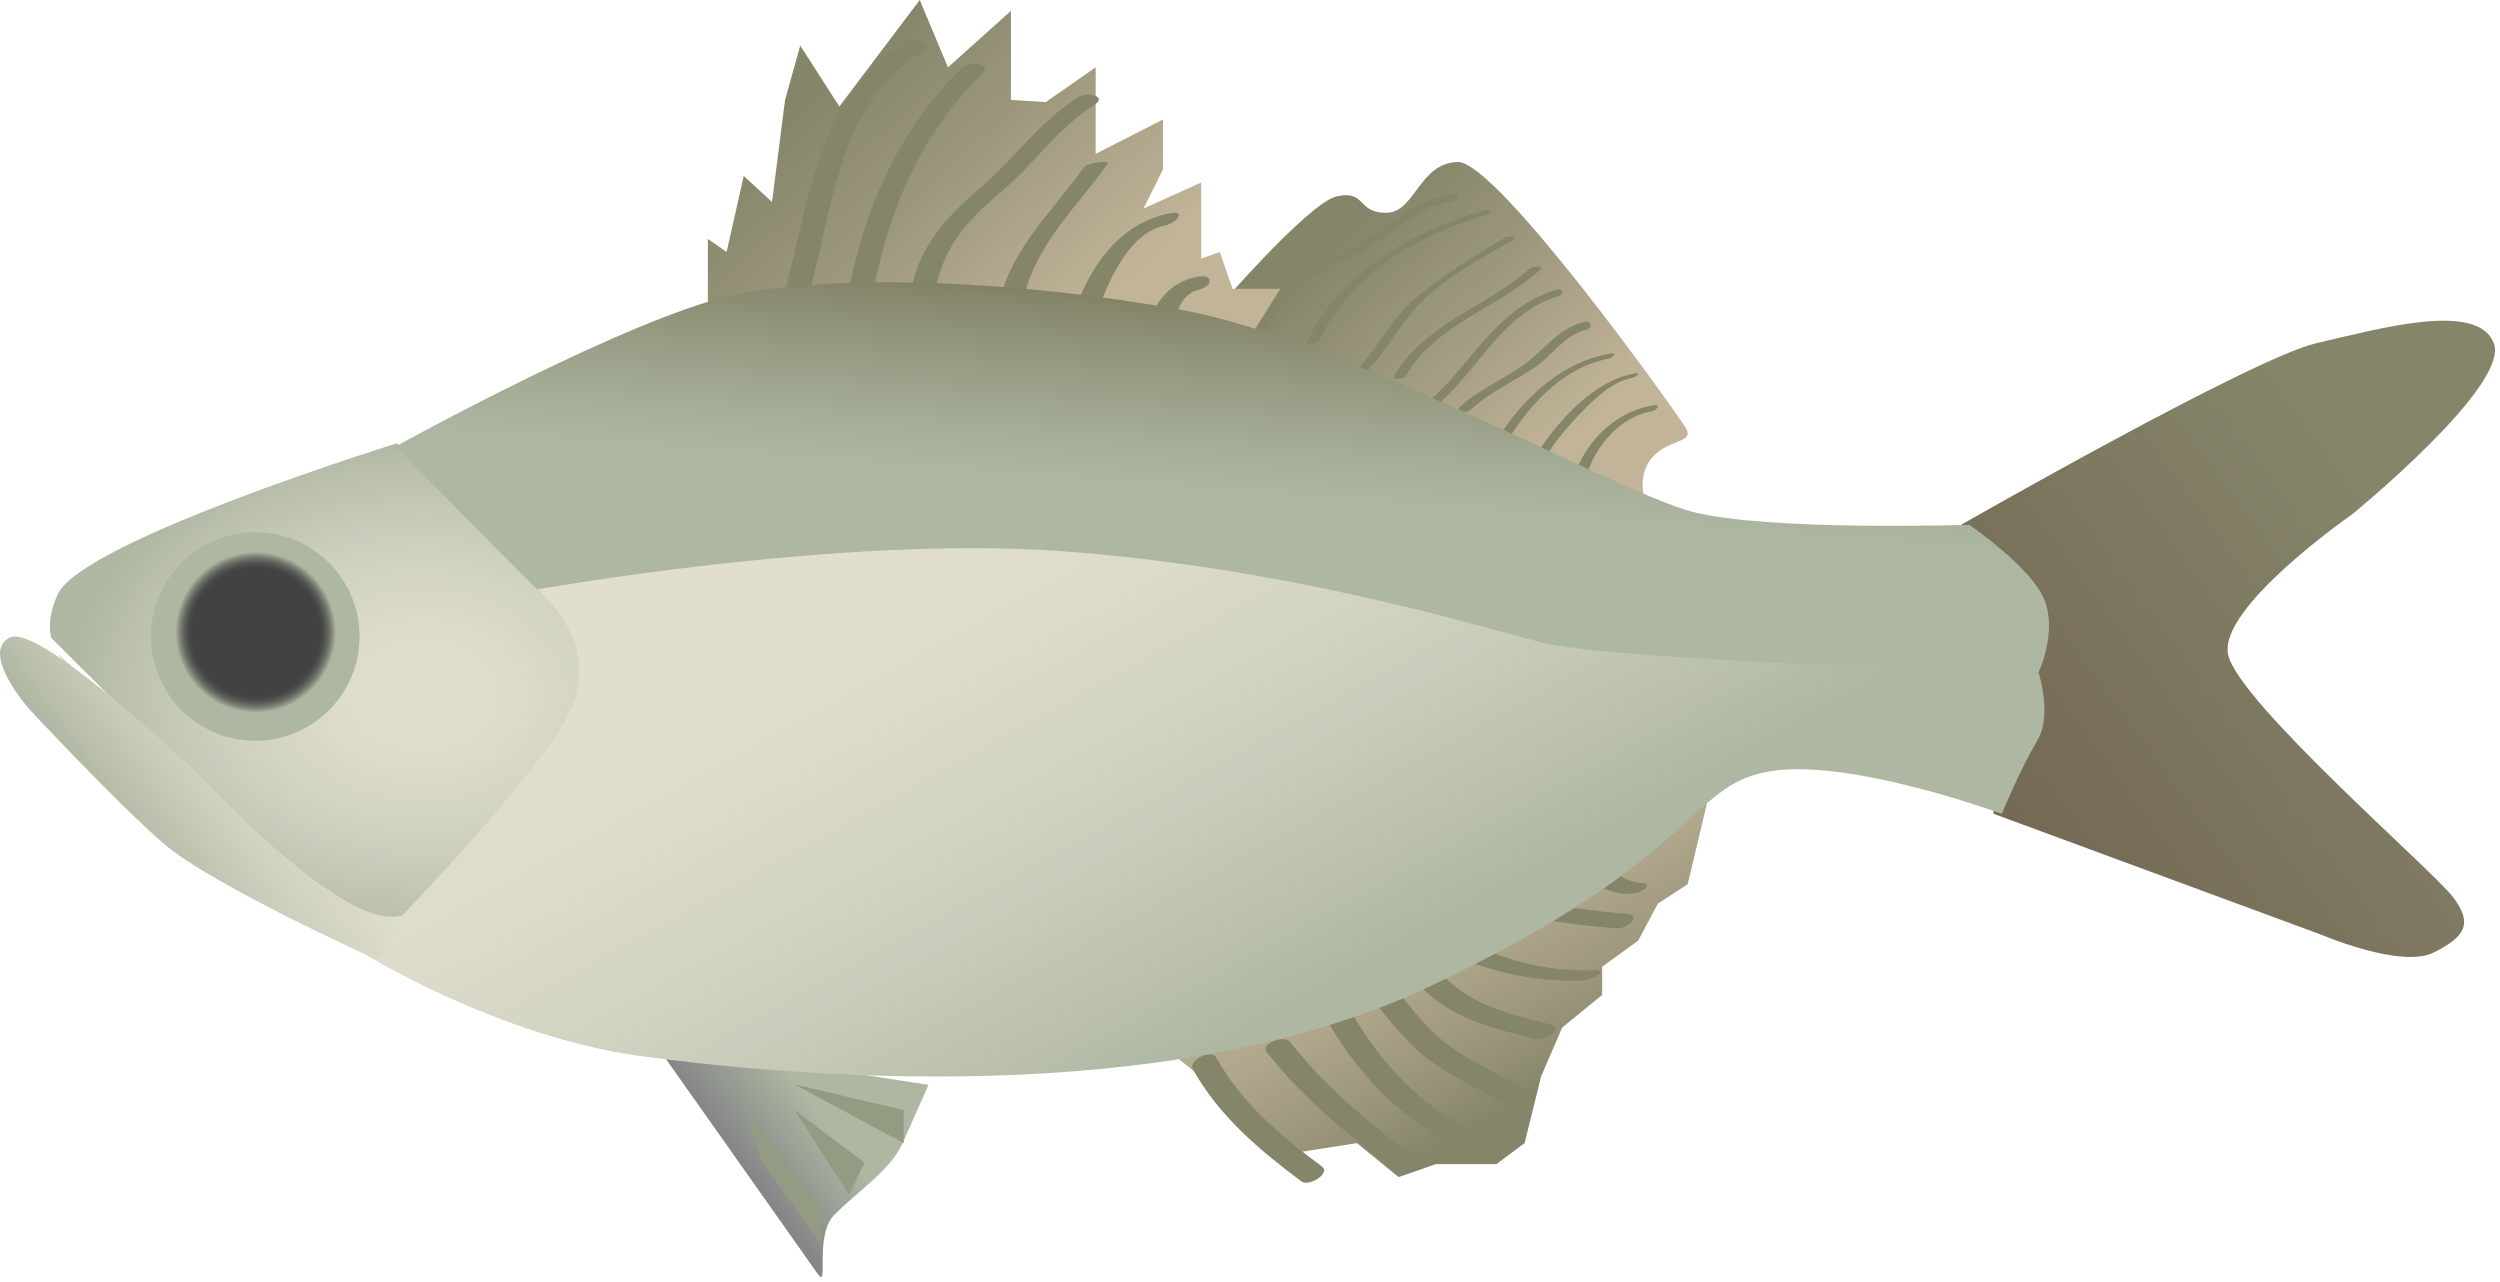 
        <svg xmlns:rdf="http://www.w3.org/1999/02/22-rdf-syntax-ns#" xmlns="http://www.w3.org/2000/svg" xmlns:cc="http://creativecommons.org/ns#" xmlns:xlink="http://www.w3.org/1999/xlink" xmlns:dc="http://purl.org/dc/elements/1.1/" x="0px" y="0px" width="501" height="257" viewBox="0 0 501 257" xml:space="preserve">
            <title>Kuhlia spp. (Flagtail)</title>
            <desc xmlns:ian_image_library="https://ian.umces.edu/media-library/">
                <ian_image_library:title>Kuhlia spp. (Flagtail)</ian_image_library:title>
                <ian_image_library:descr>Illustration of Kuhlia spp. (Flagtail)</ian_image_library:descr>
                <ian_image_library:scene>
                    <ian_image_library:contains>aholehole, ahole, Chordata, Actinopterygii, Perciformes, Kuhliidae, Kuhlia, reef fish, coral reef </ian_image_library:contains>
                    <ian_image_library:when>2010-07-30</ian_image_library:when>
                </ian_image_library:scene>
            </desc>
            
<defs>
</defs>
<linearGradient id="ian_symbols_1984680da3ebf2f415efecac752a8723" gradientUnits="userSpaceOnUse" x1="315.037" y1="26.858" x2="274.533" y2="101.093" gradientTransform="matrix(1 0 0 -1 0 260.886)">
	<stop  offset="0.188" style="stop-color:#858569"/>
	<stop  offset="0.343" style="stop-color:#999479"/>
	<stop  offset="0.571" style="stop-color:#AFA68B"/>
	<stop  offset="0.788" style="stop-color:#BDB196"/>
	<stop  offset="0.982" style="stop-color:#C2B499"/>
</linearGradient>
<polygon fill="url(#ian_symbols_1984680da3ebf2f415efecac752a8723)" points="236.265,212.263 259.685,230.994 271.917,229.078 280.284,235.886 287.746,233.296 
	299.877,233.296 305.532,229.078 308.834,215.736 313.062,205.916 321.069,199.384 321.069,193.743 328.287,188.502 
	332.221,181.101 338.216,177.187 342.076,160.978 "/>
<path fill="#858569" d="M239.043,214.251c5.243,9.42,13.242,16.142,21.765,22.504c1.534,1.146,5.879-1.666,4.152-2.959
	c-8.314-6.198-16.13-12.703-21.255-21.896C242.718,210.121,238.08,212.515,239.043,214.251L239.043,214.251z"/>
<path fill="#858569" d="M253.867,210.856c7.122,9.127,16.005,16.353,25.158,23.338c1.436,1.095,6.05-0.993,3.978-2.575
	c-8.917-6.816-17.526-13.912-24.467-22.809C257.374,207.322,252.515,209.123,253.867,210.856L253.867,210.856z"/>
<path fill="#858569" d="M265.435,203.544c6.074,11.166,16.194,22.168,28.366,26.633c1.468,0.537,6.063-1.637,4.03-2.377
	c-11.615-4.262-21.537-14.918-27.354-25.608C269.573,200.533,264.707,202.218,265.435,203.544L265.435,203.544z"/>
<path fill="#858569" d="M272.611,197.454c3.84,4.384,7.177,9.122,11.484,13.069c5.498,5.049,12.743,7.625,18.922,11.662
	c1.89,1.236,6.3-1.354,3.881-2.936c-5.111-3.345-10.752-5.756-15.81-9.203c-5.682-3.867-9.405-9.738-13.864-14.823
	C275.695,193.469,270.912,195.516,272.611,197.454L272.611,197.454z"/>
<path fill="#858569" d="M283.037,195.618c5.816,8.062,15.617,10.358,24.752,12.628c1.76,0.436,5.975-2.188,3.044-2.922
	c-8.59-2.134-17.656-4.166-23.134-11.745C286.603,192.063,281.738,193.825,283.037,195.618L283.037,195.618z"/>
<path fill="#858569" d="M291.695,191.542c8.121,3.648,16.778,5.279,25.663,4.946c1.339-0.054,5.524-2.161,2.188-2.038
	c-7.959,0.305-15.851-1.373-23.095-4.629C295.092,189.209,291.144,191.295,291.695,191.542L291.695,191.542z"/>
<path fill="#858569" d="M302.113,183.372c7.3,0.891,14.551,2.154,21.897,2.678c1.965,0.136,5.356-2.686,1.944-2.93
	c-6.96-0.488-13.845-1.699-20.764-2.548c-1.243-0.149-2.609,0.089-3.568,0.958C300.883,182.195,301.005,183.235,302.113,183.372
	L302.113,183.372z"/>
<path fill="#858569" d="M315.646,173.272c2.446,3.275,6.164,5.709,10.323,5.857c1.21,0.047,2.556-0.285,3.568-0.951
	c0.795-0.53,0.673-1.17-0.32-1.203c-3.588-0.129-6.755-2.691-8.828-5.458C319.635,170.512,314.81,172.165,315.646,173.272
	L315.646,173.272z"/>
<linearGradient id="ian_symbols_8de9326a755bbca411e4d0ff0163d244" gradientUnits="userSpaceOnUse" x1="257.887" y1="224.4" x2="310.634" y2="167.132" gradientTransform="matrix(1 0 0 -1 0 260.886)">
	<stop  offset="0.188" style="stop-color:#858569"/>
	<stop  offset="0.535" style="stop-color:#9D987D"/>
	<stop  offset="0.982" style="stop-color:#C2B499"/>
</linearGradient>
<path fill="url(#ian_symbols_8de9326a755bbca411e4d0ff0163d244)" d="M242.64,63.375c0,0,19.438-22.801,25.31-24.045c5.878-1.237,3.921,3.289,9.8,3.31
	c5.872,0.021,6.523-9.93,14.359-10.182c7.836-0.245,43.757,50.035,45.714,53.304c1.957,3.262-3.915,1.958-7.185,6.531
	c-3.263,4.567,0,10.78,0,10.78l-80.972-31.026L242.64,63.375z"/>
<path fill="#858569" d="M291.191,38.91c-8.773,1.312-14.754,8.393-22.617,11.927c-7.19,3.235-12.887,7.326-16.598,14.435
	c-0.57,1.081,1.965,0.802,2.353,0.062c3.86-7.388,9.772-10.976,17.174-14.306c6.742-3.031,11.696-9.556,19.356-10.704
	C292.068,40.146,292.937,38.645,291.191,38.91L291.191,38.91z"/>
<path fill="#858569" d="M297.424,42.171c-14.36,4.064-28.919,12.41-35.511,26.369c-0.266,0.564,2.168,0.326,2.501-0.387
	c6.198-13.124,19.729-21.157,33.274-24.997C299.17,42.735,298.913,41.75,297.424,42.171L297.424,42.171z"/>
<path fill="#858569" d="M301.59,47.628c-6.165,3.568-12.11,7.408-17.649,11.9c-4.969,4.037-7.625,9.882-11.922,14.517
	c-0.631,0.68,1.85,0.421,2.313-0.082c3.452-3.717,5.846-8.223,9.175-12.036c5.05-5.77,13.076-10.011,19.595-13.783
	C304.56,47.295,302.275,47.234,301.59,47.628L301.59,47.628z"/>
<path fill="#858569" d="M306.565,53.808c-8.604,7.734-21.157,11.01-27.158,21.503c-0.563,0.992,1.958,0.673,2.338,0.007
	c5.894-10.31,18.351-13.545,26.825-21.164C309.636,53.195,307.128,53.297,306.565,53.808L306.565,53.808z"/>
<path fill="#858569" d="M311.75,58.123c-11.506,3.493-16.481,14.095-24.786,21.762c-1.087,1.006,1.407,1.006,2.025,0.435
	c7.652-7.054,12.531-17.69,23.106-20.898C313.585,58.965,313.259,57.667,311.75,58.123L311.75,58.123z"/>
<path fill="#858569" d="M317.365,64.518c-4.521,1.163-7.028,4.452-10.46,7.36c-4.419,3.745-10.005,5.655-14.308,9.651
	c-1.135,1.046,1.34,1.325,2.08,0.632c3.819-3.541,8.543-5.647,12.838-8.516c3.609-2.406,5.873-6.422,10.277-7.557
	C319.342,65.693,318.915,64.117,317.365,64.518L317.365,64.518z"/>
<path fill="#858569" d="M322.584,70.858c-9.692,1.787-17.168,8.781-22.36,16.848c-0.259,0.401,2.08,0.251,2.502-0.408
	c4.45-6.912,11.029-13.817,19.432-15.366C323.216,71.735,324.345,70.533,322.584,70.858L322.584,70.858z"/>
<path fill="#858569" d="M327.397,74.869c-8.102,1.542-15.015,9.317-19.329,15.91c-0.156,0.245,2.086,0.15,2.486-0.455
	c1.809-2.766,3.977-5.253,6.279-7.612c2.659-2.726,6.213-6.219,10.087-6.953C327.899,75.568,329.17,74.536,327.397,74.869
	L327.397,74.869z"/>
<path fill="#858569" d="M331.27,81.224c-7.44,1.25-13.586,7.177-15.813,14.292c-0.246,0.774,2.27,0.421,2.508-0.354
	c1.814-5.777,6.688-11.649,12.919-12.695C332.018,82.276,333.024,80.923,331.27,81.224L331.27,81.224z"/>
<linearGradient id="ian_symbols_70d79f16e563df84151e5743784b15b4" gradientUnits="userSpaceOnUse" x1="152.25" y1="256.32" x2="213.199" y2="190.147" gradientTransform="matrix(1 0 0 -1 0 260.886)">
	<stop  offset="0.188" style="stop-color:#858569"/>
	<stop  offset="0.535" style="stop-color:#9D987D"/>
	<stop  offset="0.982" style="stop-color:#C2B499"/>
</linearGradient>
<polygon fill="url(#ian_symbols_70d79f16e563df84151e5743784b15b4)" points="141.856,61.649 141.856,47.888 145.615,50.498 149.046,35.259 154.708,40.486 
	157.325,20.029 160.37,9.141 168.206,21.334 184.313,0 189.975,13.498 202.595,2.175 202.595,20.029 209.561,20.464 219.573,13.498 
	219.573,30.828 233.069,23.944 233.069,33.956 229.156,41.792 240.715,36.571 240.715,51.809 244.439,50.498 247.002,57.877 
	256.579,57.877 249.178,69.656 "/>
<path fill="#858569" d="M181.438,8.421c-17.188,10.813-19.002,30.189-23.773,48.662c-0.571,2.223,4.554,1.502,5.077-0.53
	c4.445-17.202,5.818-36.014,21.938-46.153C187.609,8.557,183.294,7.259,181.438,8.421L181.438,8.421z"/>
<path fill="#858569" d="M192.761,13.606c-12.227,11.839-19.573,27.946-22.679,44.85c-0.415,2.229,4.703,1.407,5.063-0.571
	c2.997-16.277,9.936-31.766,21.721-43.184C199.082,12.553,194.106,12.295,192.761,13.606L192.761,13.606z"/>
<path fill="#858569" d="M216.099,19.444c-7.55,4.737-12.682,12.186-19.396,17.964c-6.857,5.899-12.484,11.683-14.211,21.082
	c-0.374,2.053,4.724,1.176,5.057-0.639c1.597-8.74,6.776-14.143,13.212-19.546c6.483-5.445,11.261-12.729,18.479-17.257
	C222.168,19.213,217.751,18.412,216.099,19.444L216.099,19.444z"/>
<path fill="#858569" d="M217.146,33.601c-6.32,8.923-14.299,15.944-16.977,27.09c-0.224,0.938,4.669,0.245,4.961-0.979
	c2.684-11.146,10.657-18.167,16.983-27.083C222.346,32.296,218.009,32.391,217.146,33.601L217.146,33.601z"/>
<path fill="#858569" d="M234.409,42.756c-10.058,1.984-15.842,10.432-19.24,19.879c-0.49,1.353,4.458,0.713,5.009-0.802
	c2.25-6.253,6.327-15.292,13.409-16.692C235.754,44.713,237.916,42.063,234.409,42.756L234.409,42.756z"/>
<path fill="#858569" d="M239.546,55.553c-4.187,0.944-7.109,3.643-8.727,7.7c-0.441,1.107,1.686,1.128,2.168,1.06
	c1.061-0.143,2.426-0.632,2.875-1.74c0.863-2.182,2.086-3.99,4.336-4.493c0.693-0.156,2.467-0.917,2.195-1.964
	C242.116,55.023,240.241,55.397,239.546,55.553L239.546,55.553z"/>
<linearGradient id="ian_symbols_839440ecf992f064b986517d2bbe4933" gradientUnits="userSpaceOnUse" x1="146.359" y1="26.033" x2="183.162" y2="53.023" gradientTransform="matrix(1 0 0 -1 0 260.886)">
	<stop  offset="0.018" style="stop-color:#808184"/>
	<stop  offset="0.466" style="stop-color:#ADB7A2"/>
</linearGradient>
<path fill="url(#ian_symbols_839440ecf992f064b986517d2bbe4933)" d="M132.382,210.707c0,0,29.157,41.309,31.488,44.578c2.331,3.262-0.754-7.545,3.262-11.758
	c4.017-4.207,11.309-8.958,13.715-14.359c2.406-5.41,5.226-11.758,5.226-11.758l-26.845-4.16L132.382,210.707z"/>
<linearGradient id="ian_symbols_bde5f3da0b0d4a7471d184e63b52de67" gradientUnits="userSpaceOnUse" x1="401.166" y1="83.866" x2="526.094" y2="175.482" gradientTransform="matrix(1 0 0 -1 0 260.886)">
	<stop  offset="0.018" style="stop-color:#736753"/>
	<stop  offset="0.681" style="stop-color:#858569"/>
</linearGradient>
<path fill="url(#ian_symbols_bde5f3da0b0d4a7471d184e63b52de67)" d="M393,105.173c0,0,58.442-33.451,71.179-36.395c12.735-2.936,32.323-8.488,35.584,0
	c3.271,8.496-28.4,34.295-28.4,34.295s-26.817,18.602-24.859,28.076c1.955,9.467,41.186,43.421,45.099,48.646
	c3.922,5.221,2.617,7.836-3.913,11.099c-6.531,3.263-22.529-3.588-22.529-3.588l-65.626-24.216L393,105.173z"/>
<radialGradient id="ian_symbols_8a127ad2e02c822451d8f23367511fc9" cx="13.45" cy="33.887" r="1.876" gradientTransform="matrix(1 0 0 -0.738 0 157.569)" gradientUnits="userSpaceOnUse">
	<stop  offset="0" style="stop-color:#E1DECE"/>
	<stop  offset="0.254" style="stop-color:#DDDBC9"/>
	<stop  offset="0.531" style="stop-color:#CFD1BF"/>
	<stop  offset="0.819" style="stop-color:#BAC0AC"/>
	<stop  offset="0.952" style="stop-color:#ADB7A2"/>
</radialGradient>
<path fill="url(#ian_symbols_8a127ad2e02c822451d8f23367511fc9)" d="M14.854,134.084c0,0-1.265-1.358-3.114-2.908C13.135,133.174,14.854,134.084,14.854,134.084z"/>
<radialGradient id="ian_symbols_ac1c2bca838c0e348d44ad8eee6c61bf" cx="84.71" cy="27.125" r="74.659" gradientTransform="matrix(1 0 0 -0.738 0 159.342)" gradientUnits="userSpaceOnUse">
	<stop  offset="0" style="stop-color:#E1DECE"/>
	<stop  offset="0.254" style="stop-color:#DDDBC9"/>
	<stop  offset="0.531" style="stop-color:#CFD1BF"/>
	<stop  offset="0.819" style="stop-color:#BAC0AC"/>
	<stop  offset="0.952" style="stop-color:#ADB7A2"/>
</radialGradient>
<path fill="url(#ian_symbols_ac1c2bca838c0e348d44ad8eee6c61bf)" d="M101.705,186.973l44.4-46.867L79.5,88.849c0,0-62.935,19.52-67.916,30.216
	c-1.686,3.623-1.841,6.491-1.325,8.733l64.19,64.19C88.75,197.902,101.705,186.973,101.705,186.973z"/>
<linearGradient id="ian_symbols_144d9208191746248d561b976daa9639" gradientUnits="userSpaceOnUse" x1="249.983" y1="218.505" x2="241.398" y2="107.429" gradientTransform="matrix(1 0 0 -1 0 260.886)">
	<stop  offset="0" style="stop-color:#736753"/>
	<stop  offset="0.065" style="stop-color:#776B56"/>
	<stop  offset="0.136" style="stop-color:#7E7960"/>
	<stop  offset="0.184" style="stop-color:#858569"/>
	<stop  offset="0.256" style="stop-color:#909379"/>
	<stop  offset="0.421" style="stop-color:#A5AD97"/>
	<stop  offset="0.514" style="stop-color:#ADB7A2"/>
</linearGradient>
<path fill="url(#ian_symbols_144d9208191746248d561b976daa9639)" d="M107.63,118.127L79.235,89.5c0,0,48.323-26.777,69.214-30.692c20.898-3.915,55.505-2.61,88.155,3.262
	c32.656,5.878,87.503,36.57,102.522,40.486c15.02,3.921,55.505,2.616,55.505,2.616s12.464,8.489,15.074,15.02
	c2.609,6.524-1.182,14.578-1.182,14.578l-79.844,14.809L107.63,118.127z"/>
<linearGradient id="ian_symbols_35bf3a062d1cd6b445e3cad5e13323d8" gradientUnits="userSpaceOnUse" x1="200.879" y1="170.333" x2="264.222" y2="55.402" gradientTransform="matrix(1 0 0 -1 0 260.886)">
	<stop  offset="0" style="stop-color:#E1DECE"/>
	<stop  offset="0.254" style="stop-color:#DDDBC9"/>
	<stop  offset="0.531" style="stop-color:#CFD1BF"/>
	<stop  offset="0.819" style="stop-color:#BAC0AC"/>
	<stop  offset="0.952" style="stop-color:#ADB7A2"/>
</linearGradient>
<path fill="url(#ian_symbols_35bf3a062d1cd6b445e3cad5e13323d8)" d="M73.07,191.194c0,0,38.401-38.494,42.248-51.299c3.84-12.804-7.686-21.769-7.686-21.769
	s60.772-10.894,104.996-7.68c44.224,3.215,81.222,14.313,96.025,18.234c14.804,3.914,99.873,6.089,99.873,6.089
	s2.771,8.522-0.178,13.498c-3.596,6.062-7.184,14.823-7.184,14.823s-31.271-11.526-47.167-8.4
	c-15.896,3.133-13.334,17.208-67.106,42.823c-53.779,25.609-130.597,17.923-158.769,14.082
	C99.951,207.755,73.07,191.194,73.07,191.194z"/>
<radialGradient id="ian_symbols_d2ad8289f777e1348d907b76d7f10b76" cx="51.242" cy="134.51" r="16.893" gradientTransform="matrix(1 0 0 -1.002 0 261.483)" gradientUnits="userSpaceOnUse">
	<stop  offset="0.749" style="stop-color:#424242"/>
	<stop  offset="0.783" style="stop-color:#464646"/>
	<stop  offset="0.822" style="stop-color:#525450"/>
	<stop  offset="0.862" style="stop-color:#666862"/>
	<stop  offset="0.903" style="stop-color:#82877A"/>
	<stop  offset="0.944" style="stop-color:#A6AE9A"/>
	<stop  offset="0.952" style="stop-color:#ADB7A2"/>
</radialGradient>
<circle fill="url(#ian_symbols_d2ad8289f777e1348d907b76d7f10b76)" cx="51.156" cy="127.554" r="20.895"/>
<linearGradient id="ian_symbols_aa90c4a95da367841d2d3fa4a43a6f75" gradientUnits="userSpaceOnUse" x1="24.132" y1="90.29" x2="60.331" y2="116.836" gradientTransform="matrix(1 0 0 -1 0 260.886)">
	<stop  offset="0.049" style="stop-color:#ADB7A2"/>
	<stop  offset="0.181" style="stop-color:#BAC0AC"/>
	<stop  offset="0.469" style="stop-color:#CFD1BF"/>
	<stop  offset="0.746" style="stop-color:#DDDBC9"/>
	<stop  offset="1" style="stop-color:#E1DECE"/>
</linearGradient>
<path fill="url(#ian_symbols_aa90c4a95da367841d2d3fa4a43a6f75)" d="M79.338,183.657c-11.643,1.577-38.189-27.164-38.189-27.164s-33.083-31.78-39.18-28.736
	c-6.097,3.052,3.914,14.367,3.914,14.367s17.414,18.725,26.99,26.988c9.583,8.271,42.449,23.114,42.449,23.114l6.531-6.783
	C81.852,185.444,90.973,182.081,79.338,183.657z"/>
<polygon fill="#939B83" points="149.537,222.458 164.557,242.132 164.557,249.316 152.806,232.992 "/>
<polygon fill="#939B83" points="159.228,217.319 181.099,222.458 181.099,229.078 "/>
<polygon fill="#939B83" points="173.263,232.992 170.164,239.523 159.228,222.458 "/>
</svg>
